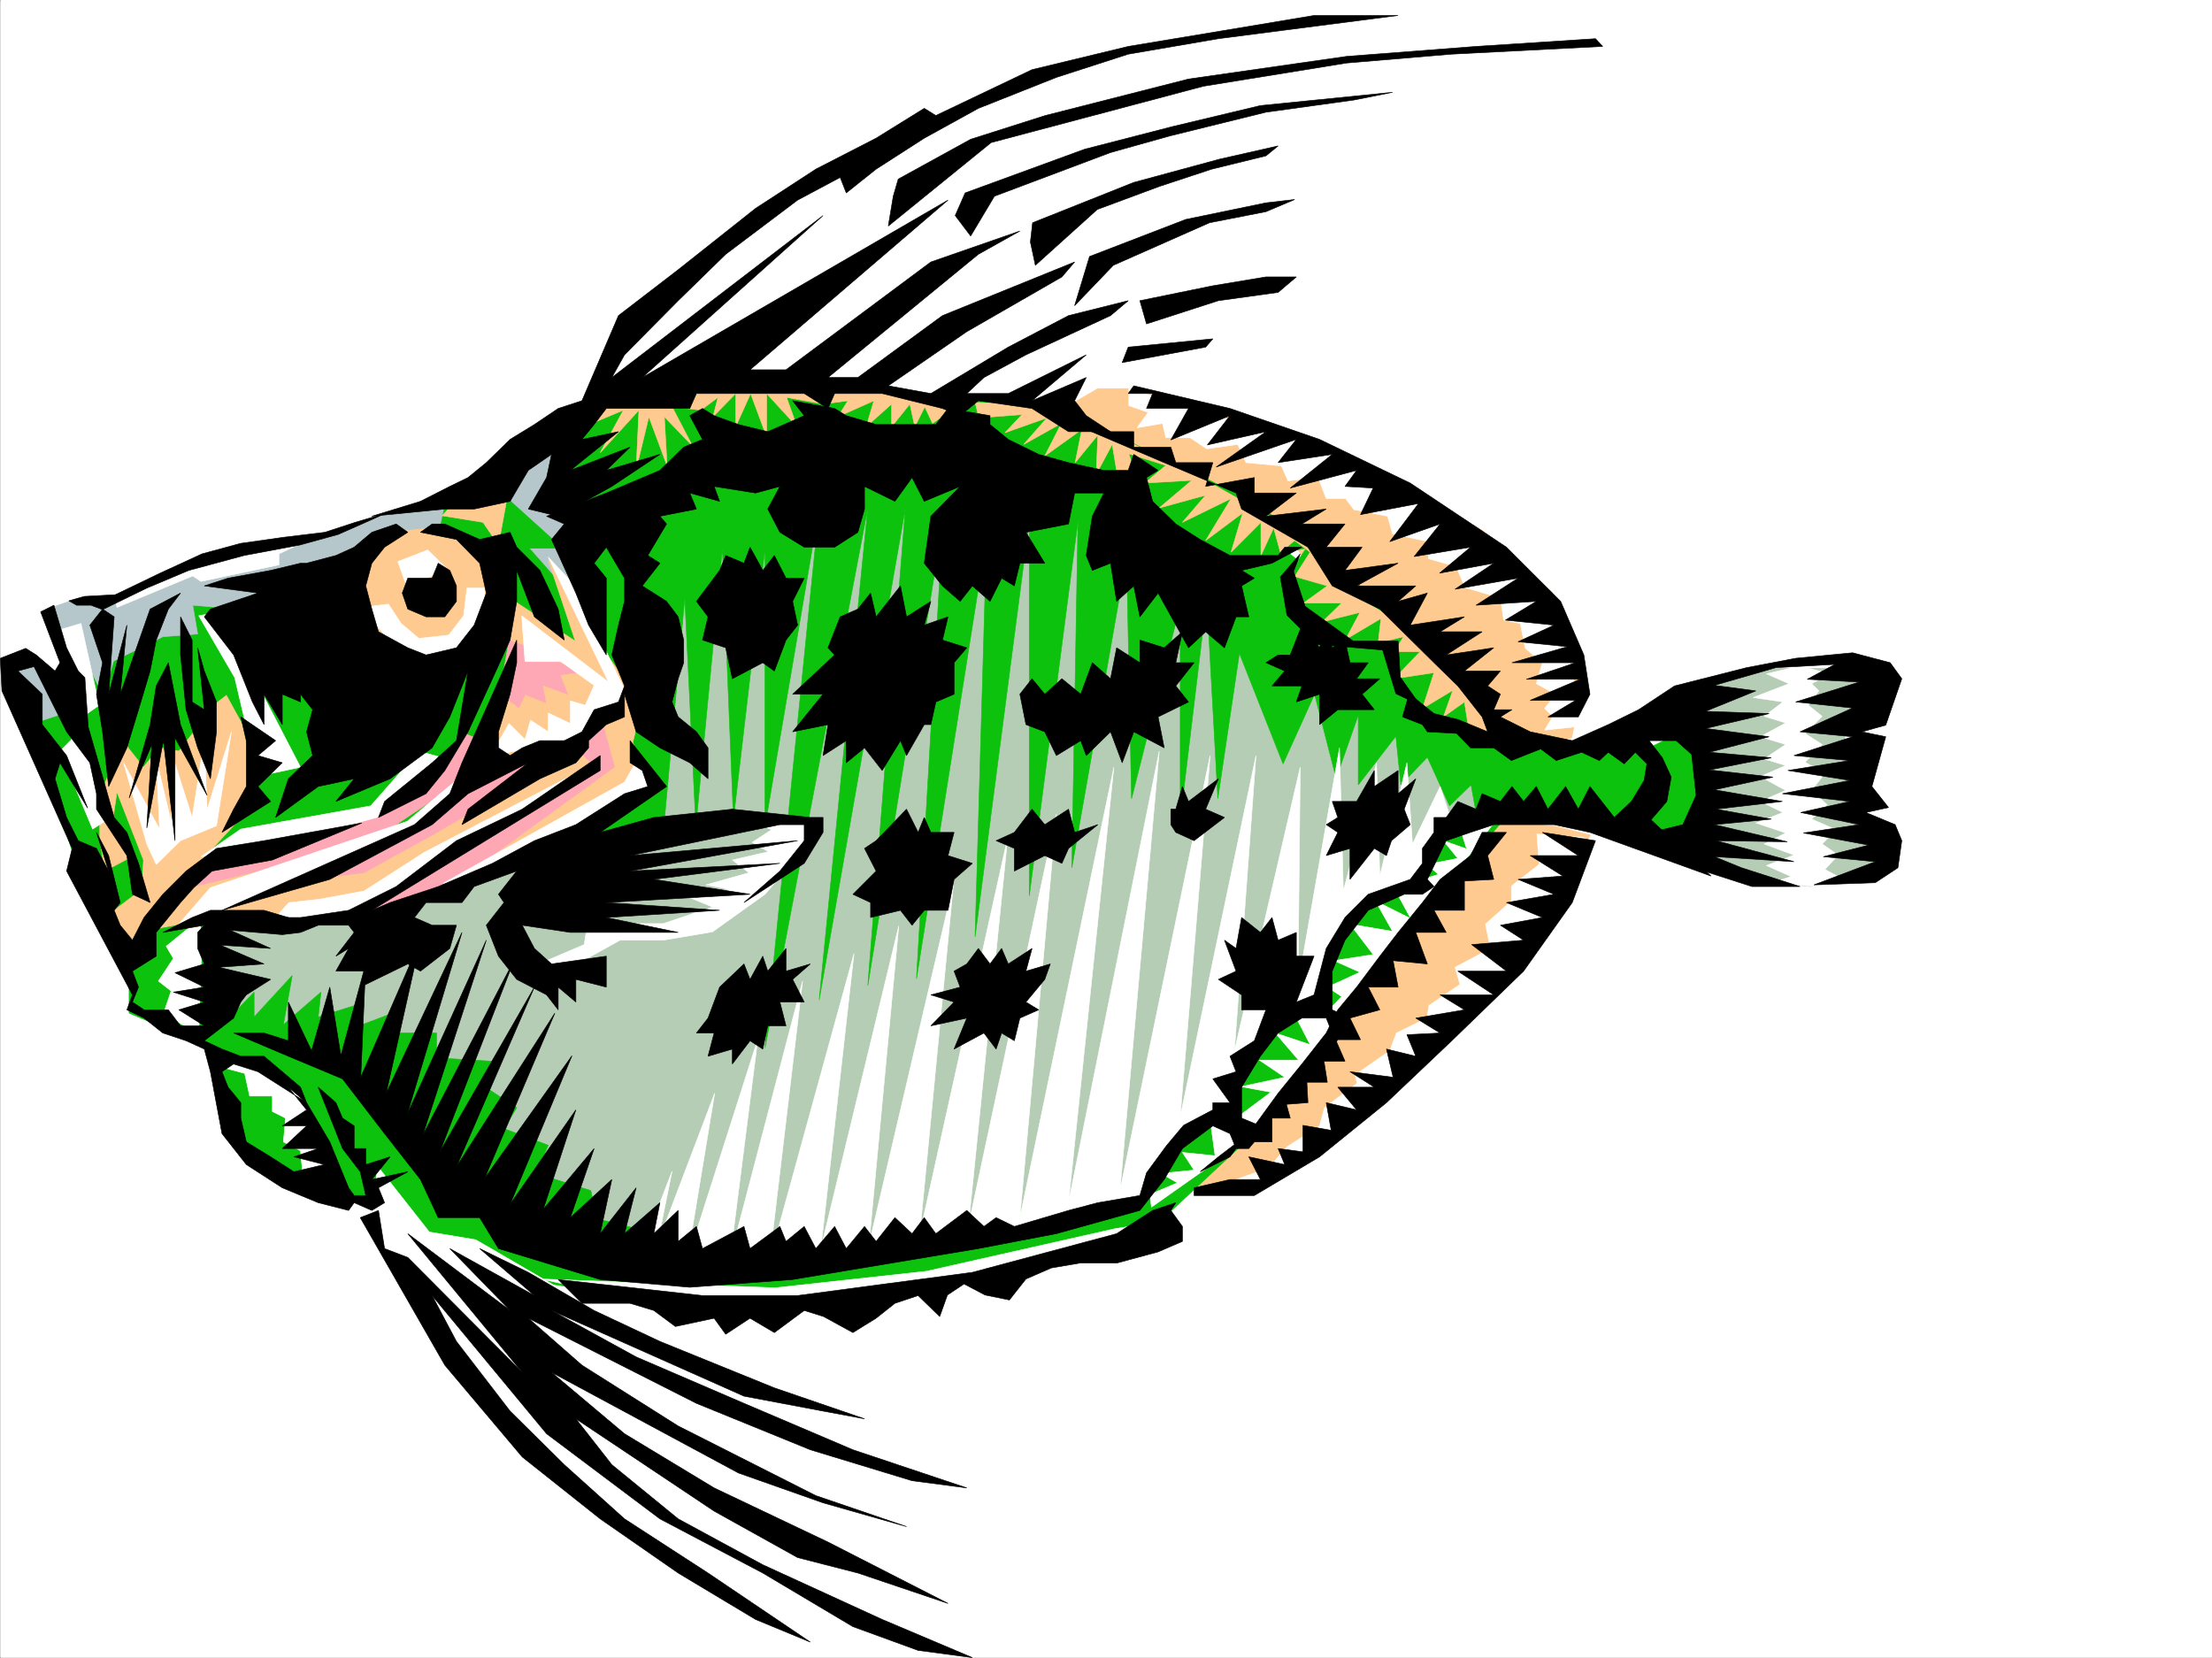 <svg xmlns="http://www.w3.org/2000/svg" width="2997.387" height="2246.665"><rect width="100%" height="100%" fill="#333333" stroke="none"/><defs><clipPath id="a"><path d="M0 0h2997v2244.137H0Zm0 0"/></clipPath></defs><path fill="#fff" d="M.371 2246.297h2997.016V0H.37Zm0 0"/><g clip-path="url(#a)" transform="translate(.371 2.16)"><path fill="#fff" fill-rule="evenodd" stroke="#fff" stroke-linecap="square" stroke-linejoin="bevel" stroke-miterlimit="10" stroke-width=".743" d="M.742 2244.137h2995.531V-2.16H.743Zm0 0"/></g><path fill="#b5ccb5" fill-rule="evenodd" stroke="#b5ccb5" stroke-linecap="square" stroke-linejoin="bevel" stroke-miterlimit="10" stroke-width=".743" d="m102.266 847.14 774.726-224.706 700.555 103.34 393.347 271.902 248.012 56.93-203.789 84.652-452.543 487.613-349.906 74.137-358.899 10.476-334.933-207.465-262.985-149.046 88.442-375.282zm0 0"/><path fill="#0cc20c" fill-rule="evenodd" stroke="#0cc20c" stroke-linecap="square" stroke-linejoin="bevel" stroke-miterlimit="10" stroke-width=".743" d="m102.266 847.14 394.87-121.367 123.633-56.89 175.325-112.371 372.351-27.723 415.867 93.645 298.918 234.441 131.887 131.809 146.117 28.464h65.922l57.672-28.464 22.48 83.906-29.207 66.668-131.882-29.207-146.078-8.996-6.766-37.457-29.207 28.464-29.988-65.921-35.934 37.457-6.766-65.922-50.945 65.922V969.21l-29.953 85.394-29.246-113.859-42.695 94.387-59.2-149.793-29.207 196.988-14.976-271.902-35.969 299.625V820.16l-65.965 262.167-6.723-328.09-74.171 421.696 8.25-469.633-65.965 507.832V706.3l-73.43 563.277 15.758-543.805-95.168 600.735 35.973-620.207-101.895 629.199 50.945-647.145-116.87 666.618 65.925-666.618-139.355 731.758 73.43-731.758-73.43 431.43V743.762l-42.735 366.289-14.976-366.29-35.973 376.024-14.973-309.36-29.207 318.352H738.383l-139.352 74.88-335.672 37.456-72.687 85.395-88.406-159.528L22.109 922.8l22.485-9.737 72.648 93.605-21.703-103.34Zm0 0"/><path fill="#ffa8b5" fill-rule="evenodd" stroke="#ffa8b5" stroke-linecap="square" stroke-linejoin="bevel" stroke-miterlimit="10" stroke-width=".743" d="m432.7 1187.195 163.32-83.168 76.44-66.625h56.93l88.407-59.199 28.465 59.2-23.97 26.937-185.804 125.082-147.601 49.46-182.09-3.01-76.403 17.987 41.957-75.66 83.907-28.465 118.394-30.691 88.406-41.957 66.668-83.164 35.227 15.016 30.734-174.543 126.606 92.12zm0 0"/><path fill="#b5c7ca" fill-rule="evenodd" stroke="#b5c7ca" stroke-linecap="square" stroke-linejoin="bevel" stroke-miterlimit="10" stroke-width=".743" d="m64.066 825.402 41.953-14.976 33.704 2.27 156.597-62.954 152.098-25.453 128.875-46.453 85.433-11.219 66.665-57.672 41.21 11.22-8.25 55.444 30.735 65.18-6.766 50.906 26.235 58.418-104.903-119.058-386.582 94.347-59.941-5.242 6.726 38.945-47.195 3.754-66.703 32.961-14.234 46.45-33.704-68.188-20.214 21.738 20.214 64.399-65.921 21.738-30.735-73.39 30.735-21.739 38.94 30.73 4.497-36.714zm0 0"/><path fill="#ffca8f" fill-rule="evenodd" stroke="#ffca8f" stroke-linecap="square" stroke-linejoin="bevel" stroke-miterlimit="10" stroke-width=".743" d="M135.226 1136.988v-57.672l12.004-30.691 18.73-44.969 28.466 35.973 21.738-26.977 26.195 5.239 21-26.942 17.242-3.754 6.723-29.949 19.473-14.976 21.742 39.687 13.488 66.668-8.992 52.43-65.18 70.421-2.23 29.95 125.121-29.95v24.711l102.637-12.746 93.644-51.691 197.063-113.86 21 21.739-128.133 79.414-142.363 91.375-73.43 30.695-90.672 17.985-80.898-11.262-90.672 27.723-26.239 12.003-20.957-51.69 40.47-30.692 2.23-39.727-35.973-92.117-6.727 45.707 25.454 42.656-35.188 18.73zm0 0"/><path fill="#ffca8f" fill-rule="evenodd" stroke="#ffca8f" stroke-linecap="square" stroke-linejoin="bevel" stroke-miterlimit="10" stroke-width=".743" d="m584.055 715.297-53.957 6.02-47.977 48.68 4.496 77.144 60.723 48.68 65.18-2.231 52.433-34.485 57.711 18.73 63.656 33.704-26.195 3.754L770.6 942.27l-34.445-12.747 4.496 23.97-28.504-11.223-8.992 17.949-16.46-12.707-32.966 52.433 13.493 23.965 105.648-2.265 44.926-39.688 15.758 57.672-185.844 134.816 227.054-119.097-17.246-49.422 12.75-52.434-71.945-99.625-55.445-95.133 36.715 110.106-102.637-67.406-20.996-64.399-37.457-15.719zm0 0"/><path fill="#b5ccb5" fill-rule="evenodd" stroke="#b5ccb5" stroke-linecap="square" stroke-linejoin="bevel" stroke-miterlimit="10" stroke-width=".743" d="m2311.062 920.531 95.172-14.976h108.617l17.989 32.96-35.973 46.454 17.984 80.86 32.961 98.14-17.945 18.726-76.441 18.73-83.907-8.991-77.183-42.7 37.457-55.441-18.73-94.348-28.466-41.957zm0 0"/><path fill="#ffca8f" fill-rule="evenodd" stroke="#ffca8f" stroke-linecap="square" stroke-linejoin="bevel" stroke-miterlimit="10" stroke-width=".743" d="m2129.758 999.945 17.984-89.894-44.223-107.094-94.386-83.906-164.102-94.39-145.336-51.65-161.09-46.452h-50.949l-71.941 41.957 279.484 141.539 62.168 32.96 54.703 78.633 123.633 83.907 65.922 74.918 88.406 28.464zm25.452 131.805-125.862 206.723-177.551 162.539-143.149 106.351h-117.61l412.856-497.312 104.121 9.734zm0 0"/><path fill="#0cc20c" fill-rule="evenodd" stroke="#0cc20c" stroke-linecap="square" stroke-linejoin="bevel" stroke-miterlimit="10" stroke-width=".743" d="m2033.844 1115.29-143.848 167.034-116.129 163.281-91.414 106.352-113.156 105.61-121.367 43.44-248.008 45.708-212.043 22.441-196.281-22.441-77.926-11.262-87.66-55.402-82.426-6.024-33.742-55.406-30.692 5.984-95.172-34.449-61.425-44.925-17.243-50.204-8.992-72.648-70.422-27.723-50.945-21.699v-62.168l29.95-50.203 91.417-17.207v151.277l47.973-50.164v33.703l51.691-56.183-12.004 66.664 50.95-44.184-3.754 33.703 52.472-16.5-8.996 32.961 73.43-27.719-21.738 32.961h65.18v33.704l74.171 4.496-8.992 34.449 43.48 28.465-17.242 28.465 59.938 22.48-16.5 38.2 74.21 23.226 8.212 38.203 68.933 17.203 104.907 32.219 259.976-26.98 286.992-44.926 70.422-89.891 68.934-32.961 4.496-60.645 74.172-67.41 42.695-11.258 4.5-73.39 44.219-55.445 64.437-34.446 21.703-9.738 26.235-62.168 56.93-21.7zM603.527 682.336 811.07 538.523l234.524-21.699 179.078 12.746 69.676 17.946 22.48-13.489 119.098 21.739 92.902 41.957 79.453 38.199 89.149 43.441 95.167 68.153 96.657 89.144 98.14 92.863 50.203 68.153-62.207-17.203-50.203-16.5-26.199-34.45-7.508-37.457v-17.984h-45.707l-49.422-12.707-46.488-55.445v-33.703l20.254-29.211-72.687 12.004-53.176-7.504-68.934-38.946-36.715-37.457V645.66l-33 4.496-111.632-26.238-176.067-17.203-201.562 12.707-145.332 68.933-102.637-26.234-9.777-55.406-59.942 29.207-6.723 43.441 70.418 63.653H679.93l-83.168-29.95Zm0 0"/><path fill="#ffca8f" fill-rule="evenodd" stroke="#ffca8f" stroke-linecap="square" stroke-linejoin="bevel" stroke-miterlimit="10" stroke-width=".743" d="m775.84 560.266 55.445-17.246 127.387-26.938 152.843 8.992 141.622 13.45 41.953 12.746-31.477 22.484-10.476-22.484-13.493 26.98-6.761-30.734-24.711 30.734v-30.734l-34.488 30.734 10.519-35.23-48.719 21.742 13.489-21.742-33.704 4.496-49.46-8.993 14.23 39.727-41.211-44.965v58.453l-21.7-58.453-20.253 44.965v-44.965l-30.734 31.477 6.765-26.239-23.226 17.243-38.98-4.496 27.718 53.175-38.2-39.683 3.755 66.664-24.711-66.664-17.243 71.16 3.75-80.156-52.468 57.675 31.472-57.675-62.168 26.199-89.187 58.453-17.985 98.102-20.957-30.692-55.445-8.992 41.953-44.184zm0 0"/><path fill="#fff" fill-rule="evenodd" stroke="#fff" stroke-linecap="square" stroke-linejoin="bevel" stroke-miterlimit="10" stroke-width=".743" d="m220.66 780.477 89.148-29.954 103.418-16.5-35.226 16.5V765.5l-105.65 22.441-11.222-7.464-102.676 42.695-2.23-12.746zm1445.293 834.394 56.188-8.996 161.09-128.832 164.847-155.031 75.695-121.328 21.703-65.922-62.914-4.496 2.973 41.21-37.457 29.208v20.214l-35.23 31.438 6.765 32.96-47.937 25.493 6.726 23.188-41.957 28.464-3.008 17.243-41.215 20.214-8.992 23.97-47.191 32.96 3.008 11.219-44.219 32.965-6.726 24.71-44.223 28.466-24.711 28.464-44.223 15.754zm-105.648 20.957 98.921-69.637 53.176-53.175 130.399-162.54 125.863-162.539 56.187-73.39-46.449 7.469 8.992 28.464-31.476-11.222 19.473 23.969-41.954 8.25 15.754 13.449-59.937 18.73 22.48 41.211-47.972-23.969 23.222 41.172-57.672-9.734 31.438 41.21-53.176 8.25 35.227 15.72-44.22 20.21 19.47 12.75-19.47 20.215-44.222 4.496 20.996 40.43-47.195-15.719 31.477 36.715h-53.215l34.445 23.223-59.156 12.71 40.43 7.505-44.184 32.965 5.98 12.707-44.18-8.211 6.723 48.68-44.222-4.5 15.757 23.968-44.964 4.496 22.484 12.75-37.46 15.715zm0 0"/><path fill="#ffca8f" fill-rule="evenodd" stroke="#ffca8f" stroke-linecap="square" stroke-linejoin="bevel" stroke-miterlimit="10" stroke-width=".743" d="m1321.285 545.29 100.41 4.495 72.688 32.18 116.87 56.187 116.907 65.922 63.695 44.184 28.465 48.68 107.133 65.921 62.168 80.157 38.984 53.175-38.984-12.003-5.238-32.922-28.465 20.214 12.746-35.972-41.211 24.71 15.719-48.679-53.918 8.25 35.187-36.715h-35.187l12.707-20.215-34.45 8.25 3.755-32.96-47.973 28.464 19.508-36.715-50.946 12.747 26.196-25.454h-51.688l32.219-23.226-44.223-12.746 20.996-32.961-20.996-15.719-19.472 15.719-8.993-32.961-17.246 37.457v-44.926l-40.43 40.43 15.72-53.176-50.204 37.457 34.485-56.93-65.961 32.22 31.476-36.716-62.91 17.242 44.18-37.457-63.692 3.754 28.504-23.968-50.207-15.758 8.996 27.722-25.496-4.496-5.98-35.933-21.738 40.43 2.265-53.176-30.73 37.457 8.992-44.965-50.203 35.972 22.48-44.183-50.945 28.465 31.473-35.973-56.97 20.215 23.227-24.711-58.414 4.496zm0 0"/><path fill="#fff" fill-rule="evenodd" stroke="#fff" stroke-linecap="square" stroke-linejoin="bevel" stroke-miterlimit="10" stroke-width=".743" d="m916.719 1773.656 262.988-16.465 186.543-34.445 224.789-70.418-80.156 12.746-255.52 57.672-205.273 22.445-316.946-11.964zm195.539-649.375-75.66 87.625-71.2 50.946-66.664 11.222h-58.457l-62.168 34.445h-53.215l66.704-28.464 4.496-28.465h102.64l66.664-22.442-30.695-12.746 53.176-11.222-31.473-6.024 58.453-16.46-22.48-17.243 48.719-11.222-21.743-12.747 26.239-17.203-44.223-16.5 89.93 5.239zm0 0"/><path fill="#fff" fill-rule="evenodd" stroke="#fff" stroke-linecap="square" stroke-linejoin="bevel" stroke-miterlimit="10" stroke-width=".743" d="M509.844 1652.328v-74.172l71.945 91.375 62.95 10.52 232.995 135.558-55.441 4.497 38.98 80.898-56.183-13.492 76.398 91.379-65.922-48.68 68.934 110.848-109.402-88.368 29.992 79.375-119.883-91.375-92.941-129.578-77.926-128.093zm1631.879-687.613-22.446-105.61-77.926-95.875-101.152-72.644-136.379-82.387-119.883-34.445-154.328-47.195v23.226l26.2 8.992-14.977 20.957 34.488-5.98 4.496 19.473h32.961l22.48 14.972 41.958-5.98 11.219 24.71 47.976 4.497 8.953 20.215 40.469-5.239 11.262 29.207h26.199l11.258 14.977 45.71 8.992 6.723 23.969 48.719 10.476v23.227l37.457 10.48 11.965 28.465 47.976 14.23 4.496 29.95 22.485 4.496 6.723 33.707 23.226 19.473-8.25 28.465 26.235 14.23-14.973 19.473 11.222 10.515-11.222 18.73 48.68-5.276zm251.765-51.652 30.73 13.453-48.718 18.726 40.469 6.024-25.493 19.468 29.246 8.957-34.484 18.727 34.484 10.52-29.246 19.472 29.246 8.992-34.484 14.973 34.484 18.73-34.484 14.977 30.73 14.973-36.714 14.234 40.468 13.488-29.246 14.977 40.47 14.976-37.458 14.23 33.703 14.977-29.207 8.993 66.664 4.496 34.489-8.992-26.239-14.235 17.985-19.469-21.739-14.976 18.73-19.473-32.96-14.23 20.996-19.473-20.996-19.473 17.984-23.226-26.98-14.973 23.226-23.969-23.226-15.015 23.226-23.188-18.726-15.011 14.23-19.473-9.734-9.734 24.75-13.454-40.469-10.515zm-451.058 230.691-20.215 48.68-56.969 20.214-44.926 41.954-28.465 58.414-4.496 53.175-45.707 9.739-48.719 53.175-32.964 83.91-40.465 16.462-28.465 36.714-45.711 62.91-269.71 62.91-289.966 37.462-123.633-15.72 48.68-126.605-20.215 99.626 77.926-205.235-37.46 226.977 95.913-300.368-37.496 295.868 98.18-374.54-44.965 379.04 114.64-416.457-44.964 399.953 105.648-437.41-40.469 432.172 114.641-489.844-45.707 474.87 119.137-537.038-53.176 525.816 119.098-557.293-49.422 546.774 127.347-610.43-61.425 589.473 122.894-611.211-53.215 595.492 122.149-589.473-40.469 489.106 102.637-489.106-29.207 399.957 89.144-384.238-3.008 294.348 56.227-320.543 5.238 193.972 44.926-173.758 4.496 153.547 36.715-153.547 7.508 110.106 37.457-77.926 15.758 47.192zM539.09 761.004l40.468-15.719 25.454 24.711-53.176 26.941zm117.613 35.933h-23.969l-4.496 37.458-20.215 26.234-40.468 4.496-23.97-20.254-17.241-26.195-37.457 4.496 74.914 85.394 92.902-37.457zM358.527 1050.11l48.68-10.481-109.363-210.473-28.504 5.239 48.718 83.91 17.243 73.39zm4.496 204.492 89.89-4.497 68.935-37.457 274.246-173.02-221.032 115.348-81.68 52.43-60.683 11.223-41.21 4.496zm-122.89 0 241.988-83.126 118.395-68.19 20.253-47.938-68.933 57.672-266.738 89.89zm0 0"/><path fill="#fff" fill-rule="evenodd" stroke="#fff" stroke-linecap="square" stroke-linejoin="bevel" stroke-miterlimit="10" stroke-width=".743" d="m272.351 1160.957 53.957-37.418 176.067-31.476 65.18-74.172 37.457 10.52-94.387 79.37-175.324 47.196zm-60.683 10.519 32.96-32.218 48.72-20.215 20.214-127.348-32.96 105.606-3.754-95.13-16.5 105.61-28.465-89.89v95.129l-20.215-84.61 4.496 95.129-48.719-89.89 31.477 110.105zM97.027 1002.172l-15.719 15.719 44.184 105.648 24.711-15.758-37.457-137.047 21.738-15.011-24.71-110.852-32.962 9.738 32.961 89.891-12.746 15.719zm531.211 200.738 253.996-137.082-15.718-41.918-20.254 35.934-245.746 137.086zm41.953-179 69.68-15.754h44.965l61.426-52.433V934.02l-68.895-142.325-34.488-36.675 81.68 169.265-117.653-89.89 4.5 62.167h48.719l44.965 32.22-12.004 26.94-20.215-5.984v30.735l-29.992-14.235v25.457l-23.969-15.718-7.504 26.195-21.742-21.7-15.719 27.684zm443.551-778.988-33.703 53.918-112.375 86.922-8.25 28.426 180.566-139.313 26.235-39.687zm101.152 72.648-213.523 145.336 229.281-227.718Zm90.672-42.695-214.265 207.5 225.527-145.332 6.727-43.441zm93.644 32.961-191.038 174.539 197.804-96.613 14.977-57.711zm78.673 44.18-191.785 168.562 176.808-86.879 29.246-72.687zm62.949 57.714-168.559 119.84 134.856-62.168h26.98l45.707-48.718zM273.836 1268.836l-4.496 132.586-47.938-27.723 10.48-30.73-17.241-13.492 20.253-30.692-9.738-16.46 28.465-23.227 15.719-17.985zm37.457 172.274 75.7 17.984 44.183 65.883 34.484 92.902-54.7-18.727-3.753-39.726-23.227-11.965 3.012-32.219-17.984-8.992v-20.957h-30.735l-6.726-30.695-33.703-8.992zm0 0"/><path fill-rule="evenodd" stroke="#000" stroke-linecap="square" stroke-linejoin="bevel" stroke-miterlimit="10" stroke-width=".743" d="M34.816 878.578.371 892.066l2.23 44.184 95.168 213.484-7.507 30.696 89.187 167.777-7.508 20.254 23.227 11.223 25.492 20.214 31.477 10.477 24.71 11.262 8.25 30.695 15.72 83.906 32.96 41.918 48.719 31.473 48.68 20.215 41.21 10.48 7.508-10.48 23.97 10.48 17.241-10.48-8.25-20.215 39.727-21.738-48.719 10.515 24.75-30.73-33 10.48v-21.703h-15.719v-30.73l-15.718-10.48-8.993-20.958-24.007-20.957 33 83.125 23.968 31.438 7.47 32.218h-15.72l-7.507-10.48-25.454-62.168-31.476-53.176-24.711-20.957 24.71 30.692-32.96 21.703h32.96l-32.96 30.73h48.68l-32.961 11.223 41.21 10.48-41.21 9.735-31.477-20.215-32.96-20.215-7.47-32.219v-20.957l-17.242-20.957-8.25-20.996 15.758-10.48 32.961 10.48 32.961 20.996 32.96 20.957-8.25-20.957-24.71-20.996-24.711-20.96h-31.477l-25.492-9.735-23.968-11.262 39.726-30.691 9.734-21.743 7.47-9.734 32.96-20.957-70.418-16.46 61.465-4.497-59.2-25.492 68.153 4.496-54.66-24.711 70.418 5.98 24.71-2.972 23.97-9.735-40.43-10.48-32.961-9.773h-72.687l-24.75 9.773-39.688 20.215 56.188-9.735-8.993 9.735v21.703l8.993 20.996-39.727 11.965 39.727 19.469-41.954 6.765 41.954 13.45-34.489 10.519 34.489 21.7h-32.22l-16.5-21.7h-32.96l-15.719-10.52 8.25-20.214-8.25-21.7 32.219-20.254v-32.18l16.46-20.214 16.5-20.254 17.985-20.215 24.711-22.48 81.684-14.977 121.363-50.164-132.586 23.969-64.437 10.476-41.211 30.696-31.477 31.476-25.492 31.473-15.719 30.695-16.5-20.215-8.25-20.253 8.25-10.481-15.719-63.652-16.5-31.477 16.5 52.434-16.5-30.696-24.71-10.476-15.758-31.477-15.72-52.433 6.766-21.7 37.458 61.426-28.504-71.164L57.3 981.957v-41.21l-32.96-31.439 21.738-5.98 44.184 88.366 31.476 41.953 8.992 41.915v20.996l41.211 62.914 7.508 52.433 23.969 11.219-15.719-53.176-15.758-41.953-17.242-20.215-15.719-55.406-19.472-67.406-4.496-66.664-8.993-8.996-15.757-31.473-17.204-57.676-17.988 8.996 26.238 68.895-6.765 11.258L49.09 887.57zm0 0"/><path fill-rule="evenodd" stroke="#000" stroke-linecap="square" stroke-linejoin="bevel" stroke-miterlimit="10" stroke-width=".743" d="m121.738 847.14 17.242 50.91-8.25 42.696 8.25 50.95 8.25 74.132 24.711-52.394 15.758-51.692 15.719-52.433 8.25-41.954 16.46-41.953 16.5-21.703-41.21 21.703-40.469 115.344 8.992-93.605-24.71 93.605 7.468-104.867-15.719-10.477zm106.391 50.91 16.5 83.907 15.719 41.953 20.253 53.922-43.48-77.887v139.313l-15.719-135.602-22.48 118.36 6.761-113.078-30.73 72.648 28.465-99.629 8.25-52.434zm16.5-62.171v51.691l7.508 74.172 15.718 51.692 17.243 41.914 8.25-63.653v-40.43l-16.5-41.956-8.993-31.473 8.993 83.906-16.5-10.476v-83.91zm32.219 0 39.726 51.691 25.453 63.696 15.758 30.691v-41.21l24.711 41.21v-41.21l24.71 10.519v-10.52l16.5 20.996-8.25 29.953 8.25 32.215-32.96 31.438-17.242 52.433 57.672-41.953 48.718-10.48-24.71 30.734 73.43-30.734 56.929-41.914 23.969-41.954 24.71-62.171-15.718 94.347-32.961 29.992-64.438 52.434-8.25 21.7 64.438-32.22 25.492-31.437 31.438-52.43 33-71.906 23.968-52.434 8.992-52.433v-41.953l23.97 62.91 40.468 31.476-8.25-41.953-24.711-52.433-31.477-31.438-8.992-20.215-41.215 9.739-47.191-21h-17.242l-15.758 11.261 48.719 9.739 31.472 32.175 8.997 40.47-16.5 43.44-23.97 30.696-41.21 9.734-24.711-9.734-39.727-21.703-8.992-30.73-8.25-31.438 8.25-30.735 17.242-21.699 31.477-20.215-15.758-11.261-32.96 11.261-23.97 20.215-24.71 11.223-39.727 10.476h-8.25l-40.469 9.739-57.672 10.515-32.218 10.48 72.687 9.735-64.437 21.703zm0 0"/><path fill-rule="evenodd" stroke="#000" stroke-linecap="square" stroke-linejoin="bevel" stroke-miterlimit="10" stroke-width=".743" d="m552.582 783.484-7.508 20.215 7.508 21.703 24.71 10.477h25.493l15.719-20.957v-20.957l-8.992-20.996-15.72-9.739-8.25 20.254zm-48.719-83.906 65.922-20.215 39.727-20.215 24.71-12.003 24.75-20.215 32.22-31.477 32.96-20.215 32.219-21.699 32.219-10.52 49.46-115.343 80.9-62.168 104.901-83.13 81.68-53.175 81.64-41.953 65.22-40.43 15.718 9.735 130.36-62.168 130.359-31.477 130.398-21.7 121.368-20.253h113.898l-243.515 31.477-122.149 20.957-97.398 31.476-105.649 41.953-73.39 40.43-65.22 41.953-40.429 32.219-8.25-20.996-57.71 30.734-97.4 73.39-64.433 62.91-72.687 73.392-17.207 30.734 286.214-219.469-245 219.469 414.34-240.426-268.265 229.945h48.718l196.286-146.078 120.66-41.953-56.227 31.477-203.789 167.035h40.469l114.64-83.91 179.079-72.649-17.243 20.215-128.87 74.172-106.395 73.39 57.676 10.481 104.902-62.91 81.68-42.7 80.898-20.214-23.969 20.215-114.64 53.176-56.93 30.734-23.223 21.7h56.184l105.648-52.434-73.43 62.168 73.43-31.434-15.718 31.434 15.718 20.253 32.961 21.704h-56.93l-49.46-31.438-72.688-10.52-24.71 20.254-23.97-9.734-81.68-20.254h-64.433l-8.996 20.254-32.219-20.254H943.7l-8.996 20.254H821.551l-16.461 21.7-16.5 20.214 49.46-10.476-65.179 52.433 80.898-31.476-32.218 31.476 72.683-21.703-65.18 43.441-72.683 40.43-40.469-9.738 24.75-42.695 6.723-31.438-31.473 21.703-24.71 41.953-48.72 10.477h-39.687zm0 0"/><path fill-rule="evenodd" stroke="#000" stroke-linecap="square" stroke-linejoin="bevel" stroke-miterlimit="10" stroke-width=".743" d="m1203.672 306.348 139.355-113.118 287.735-76.398 194.054-31.437L1967.18 73.39l204.53-10.48-9.734-10.477L2000.14 62.91l-175.324 13.492-214.308 30.692-194.051 49.46-101.152 32.18-98.141 53.961-6.766 23.184zm0 0"/><path fill-rule="evenodd" stroke="#000" stroke-linecap="square" stroke-linejoin="bevel" stroke-miterlimit="10" stroke-width=".743" d="m1307.836 261.422 161.836-59.195 119.097-30.696 119.137-28.465 179.078-17.984-52.433 10.477-119.137 16.5-130.36 32.18-80.195 22.484-157.336 59.156-32.218 53.96-20.957-27.722zm91.374 40.43 137.126-54.66 116.129-31.477 79.449-17.985-16.5 13.489-73.43 17.984-70.418 23.227-84.691 31.437-83.91 75.656-6.723-31.472zm77.184 45.707 130.36-50.204 108.66-22.48 38.945-4.5-38.945 16.5-76.441 14.977-130.36 57.671-52.433 54.665zm68.192 59.901 98.883-20.214 71.945-12.004h41.21l-24.71 20.996-80.937 11.223-97.399 31.476zm-15.758 62.915 114.64-11.223-9.734 11.223-113.117 20.996zm-72.648 104.863 121.367 51.692 97.398 41.172 7.508 21.738 89.89 51.691 32.962 52.434 64.437 31.437 73.43 72.649 32.218 31.472 32.961 41.957 7.508 20.215-39.687-16.465-33-8.25-33.703-26.976-8.992 31.476 26.976 10.477 6.727 9.738 39.726 2.227 18.727 19.512h31.476l23.969 17.203 39.727-15.719 20.957 15.719 34.484-11.223 23.969 11.223 12.004-11.223 21.699 15.719 15.015-15.719 15.72 15.719-3.755 22.484-23.968 39.684 27.722 20.215 26.977-31.434 5.984-32.96-12.004-26.24-17.945-23.226h36.715l20.957 18.73 5.98 55.446-17.984 39.684-27.723 6.765-46.449 8.211-2.973-14.976 37.457 35.23 68.192 27.684 65.18 20.996h65.18l-79.415-25.492-36.715-14.977 107.88 6.766-105.65-28.465 96.657 1.484-98.887-23.226 77.145-7.465-74.914-13.492 89.93-10.477-92.16-15.758 79.413-17.203-86.175-9.738 83.906-16.5-83.906-7.469 80.933-20.996-86.176-11.223 86.176-20.215-86.176-3.007 68.192-27.723-56.188-7.469 83.168-23.968 80.153-4.497-37.457 20.215 70.418 3.754-86.137 26.98 77.144 8.212-71.16 32.218 71.16 6.723-79.41 25.492 75.696 6.727-83.946 13.488 83.946 13.492-91.415 17.946 91.415 10.519-66.704 14.973 79.41 16.46-75.656 11.262 88.407 16.461-61.426 15.719 70.418 6.766-83.168 31.433 83.168-2.968 30.73-20.254 5.242-36.676-8.996-21.742-39.722-16.461 30.73-6.762-22.48-28.465 18.726-67.41-32.218-6.723 32.218-8.996 21.742-62.91-15.757-21.738-50.95-13.453-77.144 7.468-66.703 12.747-97.399 24.71-48.718 32.22-41.172 20.214-48.72 21.7-56.929-11.962-40.469-20.215 15.72-9.738h-24.712l8.992-20.996-17.242-11.223 17.242-20.214h-48.718l39.726-31.473-64.437 9.734 48.68-31.437h-56.93l32.96-20.254-73.429 11.262 23.227-43.442-39.688 11.223 23.969-20.957h-80.156l56.187-30.735-71.945 9.739 23.226-31.438h-48.68l25.454-31.476h-58.414l32.96-20.215-81.68 9.738 41.212-31.476h-56.93v-20.957l-65.96 12.003 9.734-32.218h-50.203l-6.727-20.996h-50.203v-20.957h-31.477zm0 0"/><path fill-rule="evenodd" stroke="#000" stroke-linecap="square" stroke-linejoin="bevel" stroke-miterlimit="10" stroke-width=".743" d="M1528.828 533.285h33l-8.25 20.254h56.93l-23.969 42.656 80.156-32.922-30.691 39.688 79.41-17.984-67.445 47.933 108.656-37.457-24.711 31.477 73.39-11.223-56.93 45.668 89.93-23.965-15.757 21.738 38.203 2.227-17.203 35.973 78.668-15.012-38.985 51.687 68.192-23.968-35.192 44.183 76.403-12.707-41.953 35.192 73.43-13.493-52.434 35.23 85.394-14.976-56.93 36.676 81.641-5.238-41.953 25.453 65.961 6.766-48.719 22.484 66.703 6.723-74.953 21.703h86.176l-66.703 22.48h72.687l-67.41 28.465h61.426l-37.457 22.484h41.21l15.72-30.734-8.25-53.176-31.438-72.648-73.43-73.39-130.398-86.88-122.852-59.199-121.406-41.914-130.36-30.734zm-828.645 334.07-74.171 166.293-16.5 41.915-47.938 41.953-260.758 116.09 146.117-41.915 138.61-74.175 48.68-41.954 81.68-41.914-81.68 62.91-8.211 20.958 105.648-62.168 48.68-21.7 17.242-20.214v-9.778l23.969-21.699 24.71-10.477v-30.734l15.758 50.95 32.215 21.738 40.469 20.214 24.71 21.7v-41.914L943.7 991.695l-24.75-20.215-8.25-20.214 8.25-31.477 7.504-21.738v-30.696l-7.504-31.476-15.719-20.957-32.96-20.957 23.964-30.735-16.5-10.476 25.496-42.7-8.996-10.476 49.465-9.738-8.996-21.738 40.43 11.261-7.469-20.215 56.187 8.954 32.961-8.954-16.46 30.692 16.46 31.476 32.961 20.215h41.215l31.473-20.215 8.996-31.476v-30.692l41.21 20.215 23.224-32.218 16.5 32.218 48.68-20.215-39.724 40.43-8.957 63.652 24.711 30.735 23.97 20.957 16.5-20.957 23.968 20.957 15.719-31.438 17.242 10.48 7.508-30.734h33.707l-25.496-41.914 57.71-11.261 8.25-41.953h39.688l-15.719 31.476-8.25 53.176 8.25 20.215 24.711-9.739 8.25 51.692 23.227-20.957 8.25 41.914 24.71-32.18 41.212 74.137 23.226-21.703 25.492 21.703 15.72-41.957h17.241l-9.734-41.914 17.242-10.48-17.242-10.516 41.21-9.739 40.47-21.699h-23.266l-8.953 11.223h-65.219l-40.43-21.7-33-21-31.437-30.69-8.25-32.22 15.719-9.734-32.961-21.703-7.508 21.703h-32.96l-47.938-10.48-40.47-11.223-41.21-20.254-24.711-20.215v-11.965l-56.93-9.734-16.5 21.7h-80.937l-40.43-11.966-15.754-9.734-56.93-10.52 15.715 20.254-49.422 21.704-39.722-9.739-32.965-11.965-15.754-9.734-17.207 9.734 17.207 32.18-25.457 10.48-32.219 31.477-72.683 30.692-80.899 31.476 23.969 10.477-17.246 21 32.965 72.644 17.242 43.442 23.969 40.43V783.483L805.09 763.23l16.46-21.699 24.712 41.953v31.438l-8.211 32.219-8.996 40.43 8.996 21.738 8.21 20.214-8.21 21.743-32.961 10.476-16.5 29.953-23.969 11.961H731.66l-24.008 9.778-16.46 10.476-15.759-10.476v-21.739l15.758-50.949 8.992-42.695zm0 0"/><path fill-rule="evenodd" stroke="#000" stroke-linecap="square" stroke-linejoin="bevel" stroke-miterlimit="10" stroke-width=".743" d="m975.133 772.969 8.25-20.215 24.75 10.476 8.21-21.699 17.247 31.438 15.719-20.215 15.753 30.73h24.711l-15.714 31.438 6.722 32.219-15.719 20.214-15.753 41.954-15.72-11.258-41.21 21.738-8.996-41.953-31.473-10.48 7.504-31.477-15.715-20.957zm187.327 52.433 17.247-21.703 7.465 32.18 33-41.914 8.215 41.914 32.96-20.957-8.956 32.219 32.218-11.262-7.508 31.476 32.965 10.48-17.246 20.216v42.695l-24.71 10.52-6.763 30.691h-8.957l-24.003 41.953-8.215-20.254-24.75 40.469-23.965-30.691-24.715 20.214v-29.992l-31.473 20.254 6.723-41.953-47.934 9.738 41.211-50.949h-41.21l56.93-53.176-8.997-9.734 16.5-41.957zm219.548 115.344 16.46-20.957 17.247 20.957 23.222-20.957 25.493 20.957 15.718-42.695 24.711 21.738 8.25-41.953 31.477 20.215v-30.696l32.96 10.48 24.712-21.702-8.992 41.918h24.75l-24.75 31.472 17.242 21.743-41.211 20.214 8.25 41.954-41.211-21.739-15.719 41.953-15.758-41.953-32.96 32.215-7.47-20.254-33 20.254-15.714-32.215-25.496-9.738zm-528.238 92.902 16.5 10.477 7.464 21.703-31.472 9.734-32.961 20.997-32.961 20.957-56.188 21.742-56.93 30.691-73.43 31.477-65.179 21.699-24.75 10.48 309.438-189.48v-20.215l-105.649 72.649-89.148 42.699-81.68 62.168-64.437 32.18-65.18 9.773h-33.703l-23.969-9.773 65.922 20.253h56.93l7.507 9.735-24.71 32.18 17.203-10.477-17.204 30.73h40.43l-7.469 21.7 64.438-31.434 17.203 9.734 39.727-30.73 8.992-31.438h-32.961l-23.969-10.48 15.719-20.254h48.719l16.46-21.7 57.711-20.995-24.75 31.476 7.508 11.219-23.968 30.734 16.46 41.914 24.75 31.477 40.47 20.957 15.718 20.254v-30.734l23.969 20.214v-30.691l41.21 10.477v-41.954l-74.175 10.52-23.223-20.996-16.5-31.438 65.219 9.735h146.078l-97.398-20.215 153.582-9.773-153.582-10.481 194.793-11.219-130.36-20.215 170.828-21.742-203.043 10.48 227.012-41.171-227.012 20.215 203.043-41.957h32.961v21.742l-32.96 41.172-48.68 42.695 81.64-53.176 25.496-41.953v-20.215h-17.242L992.38 1096.56l-106.395 11.222-72.683 20.215 89.93-62.168-49.462-62.172zm-365.626 616.411 114.641 199.996 104.867 124.34 105.649 83.906 105.648 73.39 104.902 62.915 74.176 30.69-138.613-93.605-113.152-73.39-81.641-73.43-73.43-72.644-72.687-94.391-32.961-62.168 155.11 187.289 153.581 115.344 139.356 73.39 122.148 72.649 88.403 32.219 73.43 9.738-122.15-51.691-161.831-74.133-114.64-62.172-89.895-73.43-48.715-62.168 187.324 125.082 113.117 62.95 81.68 20.956 122.148 41.215-162.617-83.168-154.328-73.39-121.402-73.391-98.887-83.164 253.254 136.34 114.64 40.43 113.118 32.218-122.856-41.953-186.582-94.387-130.36-82.386-72.687-63.653L943.7 1901.746l154.328 62.91 137.864 41.957 74.175 9.735-154.328-51.692-147.605-62.91-146.114-62.91-114.644-62.914 260.758 116.09 107.136 20.215 56.188 10.476-122.148-41.914-155.075-62.953-89.144-41.914-89.188-51.691-65.926-32.22 74.176 63.657-114.64-63.656 81.68 83.91-138.61-104.121 155.07 187.992-155.07-155.777-31.477-12.004-8.25-51.688zm0 0"/><path fill-rule="evenodd" stroke="#000" stroke-linecap="square" stroke-linejoin="bevel" stroke-miterlimit="10" stroke-width=".743" d="m675.433 1692.012 137.868 41.957 121.402 10.476 139.356-10.476 121.363-20.215 130.36-21.742 105.648-20.211 113.156-31.477 32.96-41.918 24.712-41.953 41.21-30.73 23.227 10.515 8.25 20.215 32.961-30.73-25.453-10.48v-41.915l25.453-41.957 24.008-31.473 32.219-20.214h32.96l8.212 20.214v21.739l24.007-41.953-24.007-11.223v-52.434l17.242-41.953 31.476-40.468 48.72-21.7h24.71l15.719-10.48-8.992-9.735 25.492-52.433 32.96-11.262 31.477-10.48h81.68l48.68 10.48 164.101 59.2-107.914-101.114-23.226 21.7-32.961-41.954-15.72 30.73-17.241-30.73-23.97 30.73-15.757-30.73-17.203 20.254-15.758-20.254-15.719 20.254-24.75-10.52-8.21 20.997-24.75-10.477-15.72 21.7h-16.5v20.214l-15.718 21.738v20.215l-16.5 21.742-56.93 20.215-31.476 31.473-25.453 41.918-16.5 62.91-23.97 9.734 23.97-62.167h-23.97v-32.18l-24.71 10.48-8.25-30.695-15.758 20.215-25.453-20.215-7.508 41.918-15.719-11.223 15.72 41.953-23.97 11.223 31.477 20.957v20.254h32.96l-15.718 41.914-33 20.996 8.25 20.961-31.476 9.734 23.226 32.22h-23.226v9.734l-39.684 20.957-23.226 27.722-26.981 36.715-8.992 30.695-56.93 9.735-39.726 10.48-73.43 21.739-24.711-12.004-16.5 12.004-23.223-21.739-41.957 31.477-15.718-21.742-16.5 21.742-23.223-21.742-25.496 32.218-15.715-20.214-24.715 29.949-15.754-29.95-25.457 29.95-15.758-29.95-24.71 20.215-8.25-20.214-40.47 29.949-8.21-29.95-56.223 29.95-8.21-29.95-24.75 20.215v-41.953l-32.966 31.477 8.25-41.957-47.972 41.957 15.757-62.172-48.718 62.172 15.754-73.395-56.184 51.653 32.219-93.606-68.934 82.383 44.184-134.816-89.149 128.093 83.907-201.484-118.395 166.254 95.172-223.926-133.371 208.207 105.648-243.437-128.133 223.222 100.41-259.152-123.632 236.672 86.176-264.395-107.137 235.93 74.176-246.41-102.68 217.945 46.453-207.465-80.898 185.762 6.726-153.543-33.707 124.336-14.973-92.902-24.75 86.14-31.437-65.926v52.434l-32.961-10.477h-41.21l74.171 31.473 73.43 30.695 56.93 74.172 48.679 62.168 24.008 51.653h56.183zm0 0"/><path fill-rule="evenodd" stroke="#000" stroke-linecap="square" stroke-linejoin="bevel" stroke-miterlimit="10" stroke-width=".743" d="m1187.172 1139.258 41.215-42.7 15.754 31.438 8.25-20.215 8.956 20.215h31.473l-8.21 31.477 32.96 10.476-24.75 21.742-8.21 41.914h-32.22l-16.5 20.254-15.718-20.254-40.465 9.774v-20.254l-23.969-11.219 31.434-31.476-15.715-30.696zm187.328-11.262 23.969-31.437 17.246 20.957 32.215-20.957 8.25 31.437 31.476-10.48-39.726 32.218-8.993 20.215-23.222-10.476-41.215 20.957v-30.696l-24.711-10.476zm218.765-31.437 8.993-30.73 8.25 20.253 40.468-30.734-17.242 41.21 25.492 11.223-41.21 31.477-24.75-11.262-6.727-10.48v-20.957zm245.04-10.477 23.968-41.957v21.703l32.22-21.703v31.438l23.968-20.215-15.719 41.21 8.211 20.958-25.453 21.742-6.766 20.215-16.46-9.739-32.962 41.957v-41.957l-32.218 9.739 15.718-31.477-15.718-10.48 15.718-9.735-7.507-21.699zm-89.93-198.512 15.758-40.43 23.969 30.696 8.992-30.695 8.21 30.695 17.243-10.48 6.765 30.695h24.711l-15.718 21.738h31.437l-23.969 20.957 16.5 20.996h-49.46l-24.712 20.215v-41.21l-31.476 10.519 7.508-21.743h-40.47l17.204-20.214-25.453-11.258 16.5-10.48zm-438.309 418.723 15.715-20.996 15.758 20.996 15.719-20.996 8.992 20.996 32.219-20.996-8.25 30.73 33-9.734-7.504 20.957-25.496 30.691 17.242 10.52-25.453 11.223-7.508 30.691-17.242-10.477-7.47 21.739-16.499-21.739-40.469 21.739 17.246-41.953-48.719 10.476 31.473-32.219-31.473-9.734 39.723-10.48-8.25-21.7zm-334.933 31.434 33-31.434 8.21 20.957 17.247-31.477 6.761 20.254 24.711-30.73v30.73l32.965-9.734-23.969 20.957 15.715 30.691h-32.96l8.25 32.22h-24.712l-6.761 31.476-17.246-11.262-23.965 31.477v-20.215l-32.965 9.734 8.25-31.473h-23.965l15.715-20.214zM788.59 1766.188h65.18l32.214 9.734 29.211 21.7 52.469-11.22 15.719 21.7 32.96-21.7 32.966 19.47 40.464-29.95 26.239 8.21 39.726 21.74 31.434-19.47 25.496-20.215 31.473-10.519 29.21 28.465 10.477-29.207 22.484-14.977 28.465 14.977 33 6.765 22.442-28.464 34.488-14.977 39.723-6.766h49.425l55.442-14.972 32.96-14.235v-20.215l-15.718-21.738 6.727-10.48-31.438 10.48-48.719 31.477-195.539 52.43-236.789 31.437H951.91l-195.539-21.7zm829.425-146.078h81.68l88.406-52.434 90.633-73.39 88.446-83.911 97.398-94.348 65.922-92.902 31.476-83.867-71.945-11.262 48.719 31.477h-65.18l44.184 27.722-60.684 4.496 48.719 20.215-64.438 11.219 48.68 20.254-56.93 10.48 31.477 20.215-70.457 5.98 47.23 35.973h-65.96l48.718 32.18h-72.687l32.96 20.254-65.921 11.223 32.96 20.214-44.964 2.266 12.004 29.207-39.727-9.734 8.993 38.199-58.415-7.504 32.961 20.996h-49.46l25.492 30.691-41.211-9.734 6.726 37.457-38.203-6.765v35.972l-33.703-4.496 8.953 21.703-48.68-10.48 15.72 30.73h-41.212l-48.68 11.223zm0 0"/><path fill-rule="evenodd" stroke="#000" stroke-linecap="square" stroke-linejoin="bevel" stroke-miterlimit="10" stroke-width=".743" d="m2008.351 1127.996-15.718 31.477-41.211 32.218-23.969 31.434-32.96 40.469-24.75 32.18-31.438 41.953-25.493 30.734-15.718 31.437-32.961 41.954-32.22 39.687-39.726 54.7-41.21 31.437-24.712 20.215 40.43-20.215 8.25-11.223h17.242l7.508-8.992h23.969v-32.219h24.71l-5.237-18.73 29.207-2.227-1.485-27.722h27.723l-4.5-28.465h28.465l-12.746-29.207h33.746l-14.235-29.207 40.43-11.223-15.719-30.734h40.47l-6.767-35.93 46.454 4.496-15.72-42.7h41.212l-16.5-29.987h41.21v-39.688l39.727-2.227-8.25-32.218 25.492-31.477zm-1674.574-124.34v62.172l-17.203 30.73-15.758 31.438 65.922-41.914-17.203-20.254 32.961-32.18-32.961-9.738 23.969-20.254-47.196-32.176zM103.75 820.16h19.512l15.718 5.985 59.942-29.208 56.93-23.968 74.953-20.215 75.66-14.234 51.687-14.23 65.965-29.208-42.738 12.746-41.211 13.488-55.445 6.727-58.415 8.25-52.472 14.23-56.93 26.2-60.683 29.207-41.954 2.265-20.996 5.985zm1649.121-45.668 15.719 47.156 65.219 47.192h60.683l2.973 48.719 26.976 38.164-32.96-15.72-17.985-59.16-89.89-7.507-39.727-39.684-8.992-51.691 26.976-31.438zm0 0"/></svg>
